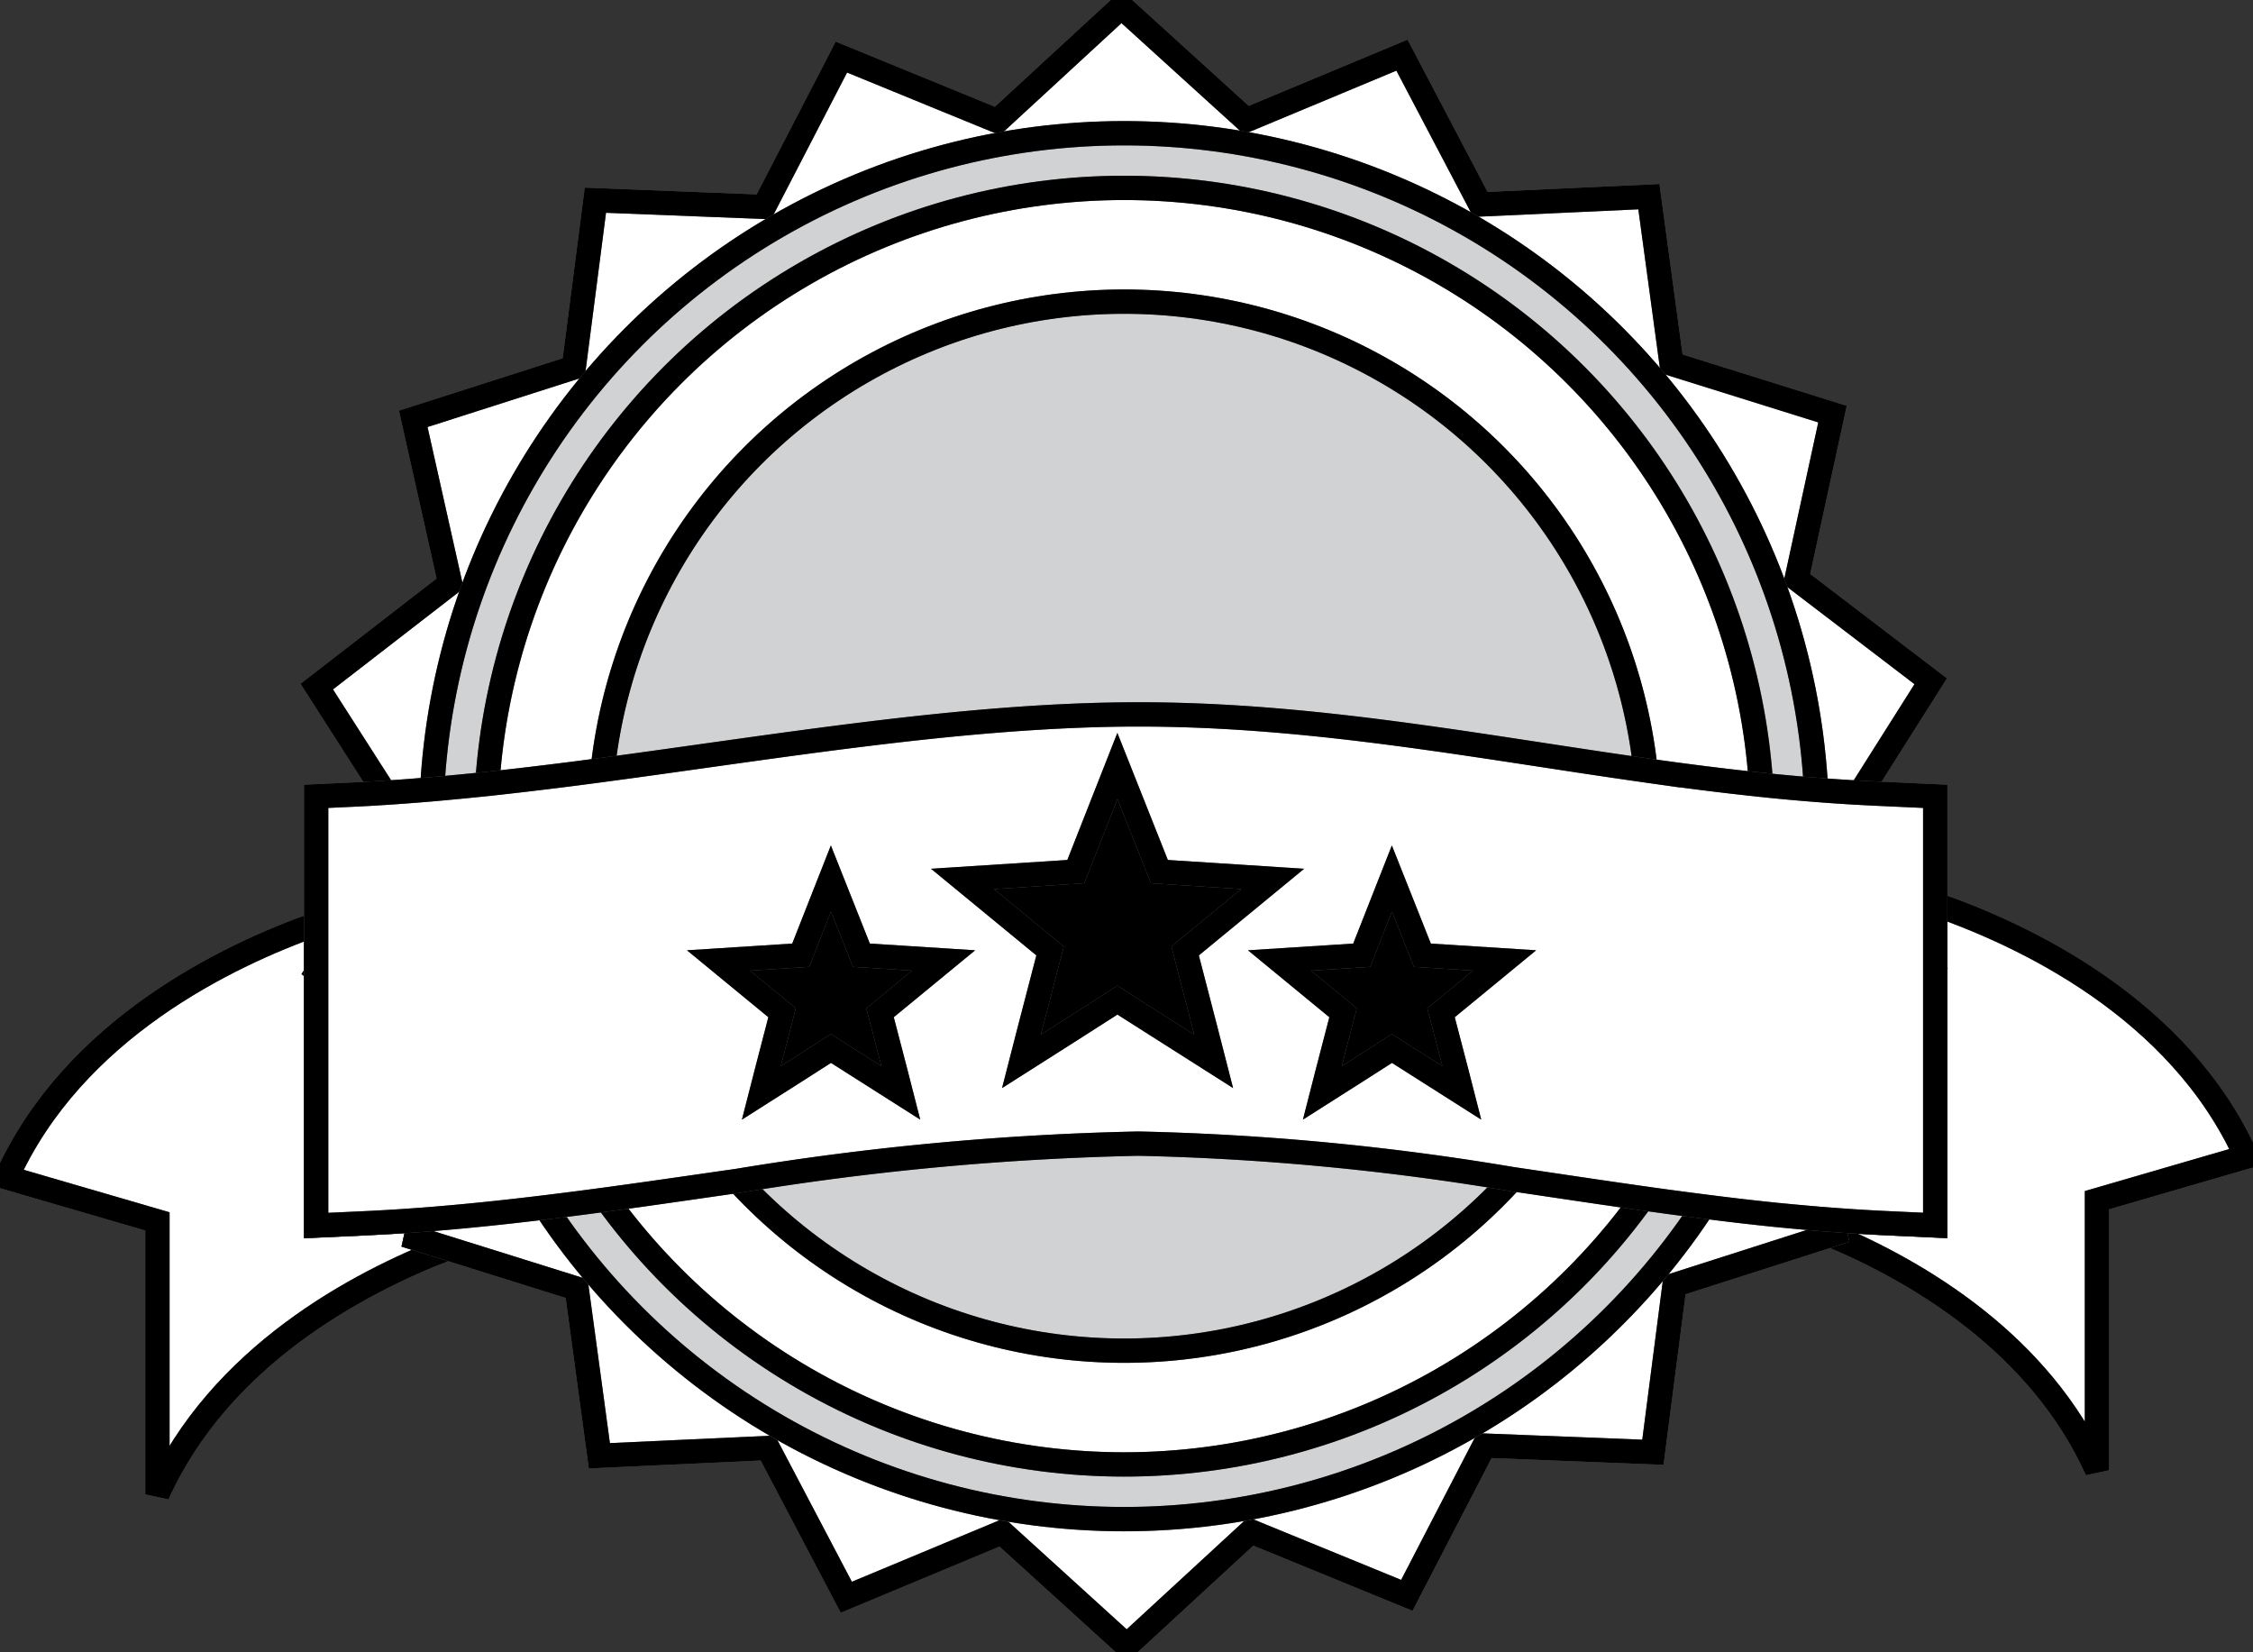 <?xml version="1.0" encoding="UTF-8"?>
<svg xmlns="http://www.w3.org/2000/svg" data-name="Groupe 4275" width="92.639" height="67.935" viewBox="0 0 92.639 67.935">
  <rect x="0" y="0" width="92.639" height="67.935" fill="#333333" stroke="none"/>
  <defs>
    <clipPath id="zp2c9njvta">
      <path data-name="Rectangle 1798" style="stroke-linecap:round;stroke:#707070;fill:none" d="M0 0h92.639v67.935H0z"></path>
    </clipPath>
  </defs>
  <g data-name="Groupe 4274" style="clip-path:url(#zp2c9njvta)">
    <path data-name="Tracé 6023" d="M19.135 152.748c-3.716 1.433-9.379 4.452-11.935 10.123v-11.225L1 149.84c2.741-6.092 9.076-9.125 12.726-10.417v12.39l1.952-.09c.77-.035 1.54-.084 2.31-.141l-.165.755z" transform="translate(-.727 -101.427)" style="fill:#fff;stroke-linecap:round;stroke:#707070"></path>
    <path data-name="Tracé 6024" d="M19.135 152.748c-3.716 1.433-9.379 4.452-11.935 10.123v-11.225L1 149.84c2.741-6.092 9.076-9.125 12.726-10.417v12.39l1.952-.09c.77-.035 1.54-.084 2.31-.141l-.165.755z" transform="translate(-.727 -101.427)" style="stroke:#000;stroke-linecap:round;fill:none"></path>
    <path data-name="Tracé 6025" d="M71.073 184.274a25.428 25.428 0 0 0-3.524 1.1" transform="translate(-49.14 -134.055)" style="stroke-linejoin:round;stroke:#000;stroke-linecap:round;fill:none"></path>
    <path data-name="Tracé 6026" d="M47.7 137.266a28.791 28.791 0 0 1 1.6-.516h0c.705-.2 1.124-.291 1.124-.291" transform="translate(-34.699 -99.27)" style="stroke:#000;stroke-linecap:round;fill:none"></path>
    <path data-name="Tracé 6027" d="m293.3 146.81-6.141 1.786V159.7c-2.337-5.193-7.31-8.139-10.953-9.674l.183-.059-.127-.568q1.146.087 2.292.142l1.952.09V136.43c3.576 1.237 10.03 4.237 12.794 10.38" transform="translate(-200.936 -99.25)" style="fill:#fff;stroke-linecap:round;stroke:#707070"></path>
    <path data-name="Tracé 6028" d="m293.3 146.81-6.141 1.786V159.7c-2.337-5.193-7.31-8.139-10.953-9.674l.183-.059-.127-.568q1.146.087 2.292.142l1.952.09V136.43c3.579 1.237 10.033 4.237 12.794 10.38z" transform="translate(-200.936 -99.25)" style="stroke:#000;stroke-linecap:round;fill:none"></path>
    <path data-name="Tracé 6029" d="M260.285 181.072a21.569 21.569 0 0 1 2.128.6c.64.212 1.392.485 2.212.831" transform="translate(-189.352 -131.726)" style="stroke:#000;stroke-linecap:round;fill:none"></path>
    <path data-name="Tracé 6030" d="M285.319 134.484a25.832 25.832 0 0 0-2.192-.658c-.2-.048-.306-.071-.306-.071" transform="translate(-205.746 -97.304)" style="stroke:#000;stroke-linecap:round;fill:none"></path>
    <path data-name="Tracé 6031" d="m110.083 50.881.127.568-.183.059-6.42 2.053-.889 6.877-6.928-.274-3.19 6.157-6.417-2.627-5.1 4.7-5.131-4.663-6.4 2.669-3.227-6.137-6.926.319-.933-6.87-5.3-1.659-1.313-.41.165-.755 1.309-6.02-5.511-4.208 1.545-2.447h0l2.156-3.416-.939-1.466-2.8-4.374 5.484-4.243-1.516-6.766 6.6-2.112.889-6.877 6.928.273 3.187-6.158L75.765 5.7l5.1-4.7L86 5.663l6.4-2.669 3.226 6.138 6.927-.319.933 6.871 6.617 2.069-1.473 6.776 5.511 4.208-2.9 4.588-.806 1.276 1.7 2.649 2.043 3.19-5.484 4.243z" transform="translate(-34.754 -.727)" style="fill:#fff;stroke-linecap:round;stroke:#707070"></path>
    <path data-name="Tracé 6032" d="m110.083 50.881.127.568-.183.059-6.42 2.053-.889 6.877-6.928-.274-3.19 6.157-6.417-2.627-5.1 4.7-5.131-4.663-6.4 2.669-3.227-6.137-6.926.319-.933-6.87-5.3-1.659-1.313-.41.165-.755 1.309-6.02-5.511-4.208 1.545-2.447h0l2.156-3.416-.939-1.466-2.8-4.374 5.484-4.243-1.516-6.766 6.6-2.112.889-6.877 6.928.273 3.187-6.158L75.765 5.7l5.1-4.7L86 5.663l6.4-2.669 3.226 6.138 6.927-.319.933 6.871 6.617 2.069-1.473 6.776 5.511 4.208-2.9 4.588-.806 1.276 1.7 2.649 2.043 3.19-5.484 4.243z" transform="translate(-34.754 -.727)" style="stroke:#000;stroke-linecap:round;fill:none"></path>
    <path data-name="Tracé 6033" d="M122.042 48.588A28.491 28.491 0 1 1 93.551 20.1a28.491 28.491 0 0 1 28.491 28.491" transform="translate(-47.33 -14.62)" style="fill:#d0d2d3;stroke-linecap:round;stroke:#707070"></path>
    <circle data-name="Ellipse 281" cx="28.491" cy="28.491" r="28.491" transform="translate(17.73 5.477)" style="stroke:#000;stroke-linecap:round;fill:none"></circle>
    <path data-name="Tracé 6034" d="M125.8 54.589a26.243 26.243 0 1 1-26.248-26.243A26.243 26.243 0 0 1 125.8 54.589" transform="translate(-53.331 -20.621)" style="fill:#fff;stroke-linecap:round;stroke:#707070"></path>
    <circle data-name="Ellipse 282" cx="26.243" cy="26.243" r="26.243" transform="translate(19.978 7.725)" style="stroke:#000;stroke-linecap:round;fill:none"></circle>
    <path data-name="Tracé 6035" d="M133.6 67.076a21.566 21.566 0 1 1-21.562-21.566A21.566 21.566 0 0 1 133.6 67.076" transform="translate(-65.816 -33.108)" style="fill:#d0d2d3;stroke-linecap:round;stroke:#707070"></path>
    <circle data-name="Ellipse 283" cx="21.566" cy="21.566" r="21.566" transform="translate(24.656 12.402)" style="stroke:#000;stroke-linecap:round;fill:none"></circle>
    <path data-name="Tracé 6036" d="M114.272 111.149v17.644l-1.952-.09c-.764-.035-1.528-.083-2.292-.141s-1.512-.127-2.268-.2q-1.508-.155-3.015-.35h0q-1.248-.158-2.5-.336c-1.789-.252-3.579-.524-5.369-.788a106.1 106.1 0 0 0-15.367-1.459 115.678 115.678 0 0 0-16.479 1.531c-1.8.258-3.6.522-5.4.765q-1.255.17-2.509.323c-1.72.21-3.441.39-5.161.519a81.3 81.3 0 0 1-2.31.14l-1.952.09v-17.648l1.483-.069q.667-.031 1.338-.075.97-.063 1.951-.147 1.127-.1 2.265-.218a181.2 181.2 0 0 0 4.744-.577c7.385-.984 14.937-2.278 22.032-2.282 7.207 0 13.943 1.322 20.855 2.3a129.6 129.6 0 0 0 4.744.594q1.126.119 2.265.208a76.047 76.047 0 0 0 2.49.156z" transform="translate(-34.699 -78.408)" style="fill:#fff;stroke-linecap:round;stroke:#707070"></path>
    <path data-name="Tracé 6037" d="M114.272 111.149v17.644l-1.952-.09c-.764-.035-1.528-.083-2.292-.141s-1.512-.127-2.268-.2q-1.508-.155-3.015-.35h0q-1.248-.158-2.5-.336c-1.789-.252-3.579-.524-5.369-.788a106.1 106.1 0 0 0-15.367-1.459 115.678 115.678 0 0 0-16.479 1.531c-1.8.258-3.6.522-5.4.765q-1.255.17-2.509.323c-1.72.21-3.441.39-5.161.519a81.3 81.3 0 0 1-2.31.14l-1.952.09v-17.648l1.483-.069q.667-.031 1.338-.075.97-.063 1.951-.147 1.127-.1 2.265-.218a181.2 181.2 0 0 0 4.744-.577c7.385-.984 14.937-2.278 22.032-2.282 7.207 0 13.943 1.322 20.855 2.3a129.6 129.6 0 0 0 4.744.594q1.126.119 2.265.208a76.047 76.047 0 0 0 2.49.156z" transform="translate(-34.699 -78.408)" style="stroke:#000;stroke-linecap:round;fill:none"></path>
    <path data-name="Tracé 6038" d="m155.234 126.489.313 1.22-1.92-1.22-2.039-1.295-2.024 1.295-1.92 1.22.313-1.22.863-3.319-3.6-2.961 4.658-.3 1.711-4.345 1.726 4.345 4.658.3-3.6 2.961z" transform="translate(-105.643 -84.072)" style="stroke-linecap:round;stroke:#707070"></path>
    <path data-name="Tracé 6039" d="m155.234 126.489.313 1.22-1.92-1.22-2.039-1.295-2.024 1.295-1.92 1.22.313-1.22.863-3.319-3.6-2.961 4.658-.3 1.711-4.345 1.726 4.345 4.658.3-3.6 2.961z" transform="translate(-105.643 -84.072)" style="stroke-miterlimit:10;stroke:#000;stroke-linecap:round;fill:none"></path>
    <path data-name="Tracé 6040" d="m115.68 140.464.227.886-1.394-.886-1.48-.94-1.469.94-1.394.886.227-.886.626-2.409-2.614-2.15 3.381-.216 1.242-3.154 1.253 3.154 3.382.216-2.615 2.15z" transform="translate(-78.866 -96.415)" style="stroke-linecap:round;stroke:#707070"></path>
    <path data-name="Tracé 6041" d="m115.68 140.464.227.886-1.394-.886-1.48-.94-1.469.94-1.394.886.227-.886.626-2.409-2.614-2.15 3.381-.216 1.242-3.154 1.253 3.154 3.382.216-2.615 2.15z" transform="translate(-78.866 -96.415)" style="stroke-miterlimit:10;stroke:#000;stroke-linecap:round;fill:none"></path>
    <path data-name="Tracé 6042" d="m200.323 140.464.227.886-1.394-.886-1.48-.94-1.469.94-1.394.886.227-.886.626-2.409-2.614-2.15 3.381-.216 1.242-3.154 1.253 3.154 3.382.216-2.615 2.15z" transform="translate(-140.442 -96.415)" style="stroke-linecap:round;stroke:#707070"></path>
    <path data-name="Tracé 6043" d="m200.323 140.464.227.886-1.394-.886-1.48-.94-1.469.94-1.394.886.227-.886.626-2.409-2.614-2.15 3.381-.216 1.242-3.154 1.253 3.154 3.382.216-2.615 2.15z" transform="translate(-140.442 -96.415)" style="stroke-miterlimit:10;stroke:#000;stroke-linecap:round;fill:none"></path>
  </g>
</svg>
